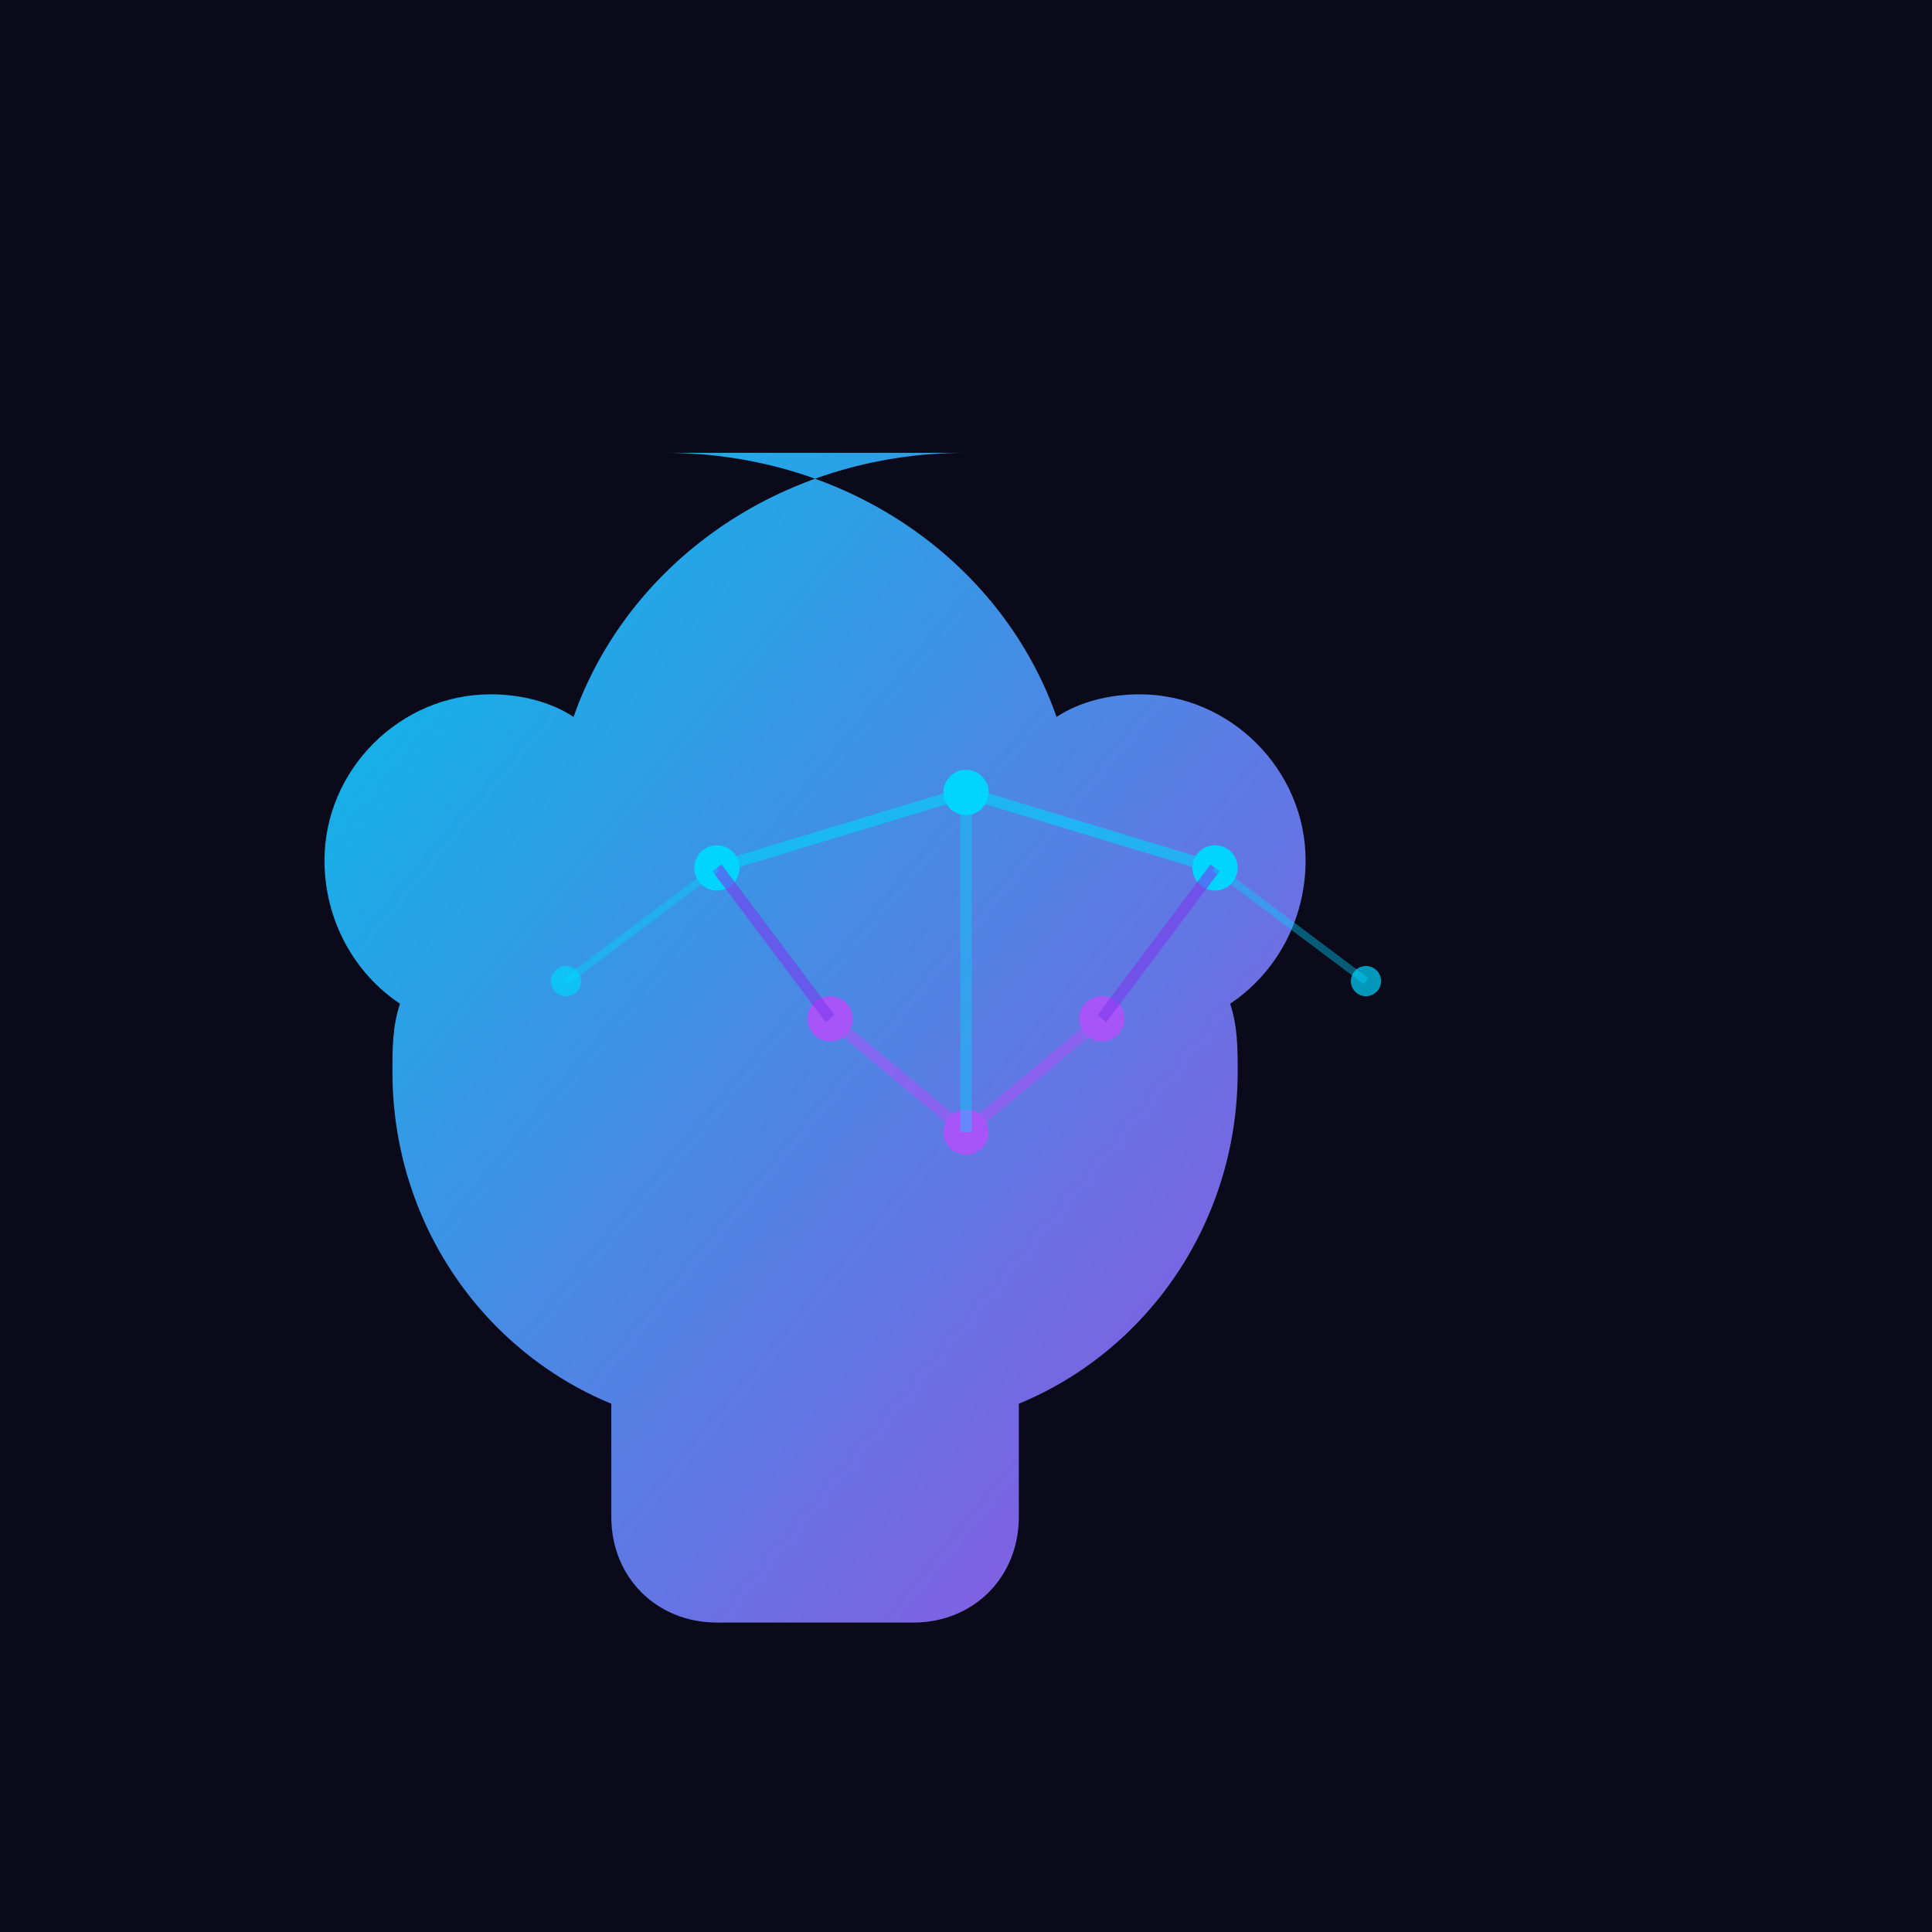 <svg xmlns="http://www.w3.org/2000/svg" viewBox="0 0 256 256">
<defs>
<linearGradient id="grad1" x1="0%" y1="0%" x2="100%" y2="100%">
<stop offset="0%" style="stop-color:#00d4ff;stop-opacity:1"/>
<stop offset="100%" style="stop-color:#a855f7;stop-opacity:1"/>
</linearGradient>
</defs>
<rect width="256" height="256" fill="#0a0a1a"/>
<path d="M128 60c-25 0-45 15-52 35-3-2-7-3-11-3-12 0-22 10-22 22 0 8 4 15 10 19-1 3-1 6-1 9 0 20 12 37 29 44v15c0 8 6 14 14 14h26c8 0 14-6 14-14v-15c17-7 29-24 29-44 0-3 0-6-1-9 6-4 10-11 10-19 0-12-10-22-22-22-4 0-8 1-11 3-7-20-27-35-52-35z" fill="url(#grad1)" opacity="0.9"/>
<circle cx="95" cy="115" r="3" fill="#00d4ff"/>
<circle cx="128" cy="105" r="3" fill="#00d4ff"/>
<circle cx="161" cy="115" r="3" fill="#00d4ff"/>
<circle cx="110" cy="135" r="3" fill="#a855f7"/>
<circle cx="146" cy="135" r="3" fill="#a855f7"/>
<circle cx="128" cy="150" r="3" fill="#a855f7"/>
<line x1="95" y1="115" x2="128" y2="105" stroke="#00d4ff" stroke-width="1.5" opacity="0.6"/>
<line x1="128" y1="105" x2="161" y2="115" stroke="#00d4ff" stroke-width="1.5" opacity="0.6"/>
<line x1="95" y1="115" x2="110" y2="135" stroke="#7c3aed" stroke-width="1.5" opacity="0.6"/>
<line x1="161" y1="115" x2="146" y2="135" stroke="#7c3aed" stroke-width="1.5" opacity="0.6"/>
<line x1="110" y1="135" x2="128" y2="150" stroke="#a855f7" stroke-width="1.5" opacity="0.6"/>
<line x1="146" y1="135" x2="128" y2="150" stroke="#a855f7" stroke-width="1.5" opacity="0.6"/>
<line x1="128" y1="105" x2="128" y2="150" stroke="#00d4ff" stroke-width="1.5" opacity="0.4"/>
<circle cx="75" cy="130" r="2" fill="#00d4ff" opacity="0.7"/>
<circle cx="181" cy="130" r="2" fill="#00d4ff" opacity="0.7"/>
<line x1="75" y1="130" x2="95" y2="115" stroke="#00d4ff" stroke-width="1" opacity="0.4"/>
<line x1="181" y1="130" x2="161" y2="115" stroke="#00d4ff" stroke-width="1" opacity="0.4"/>
</svg>